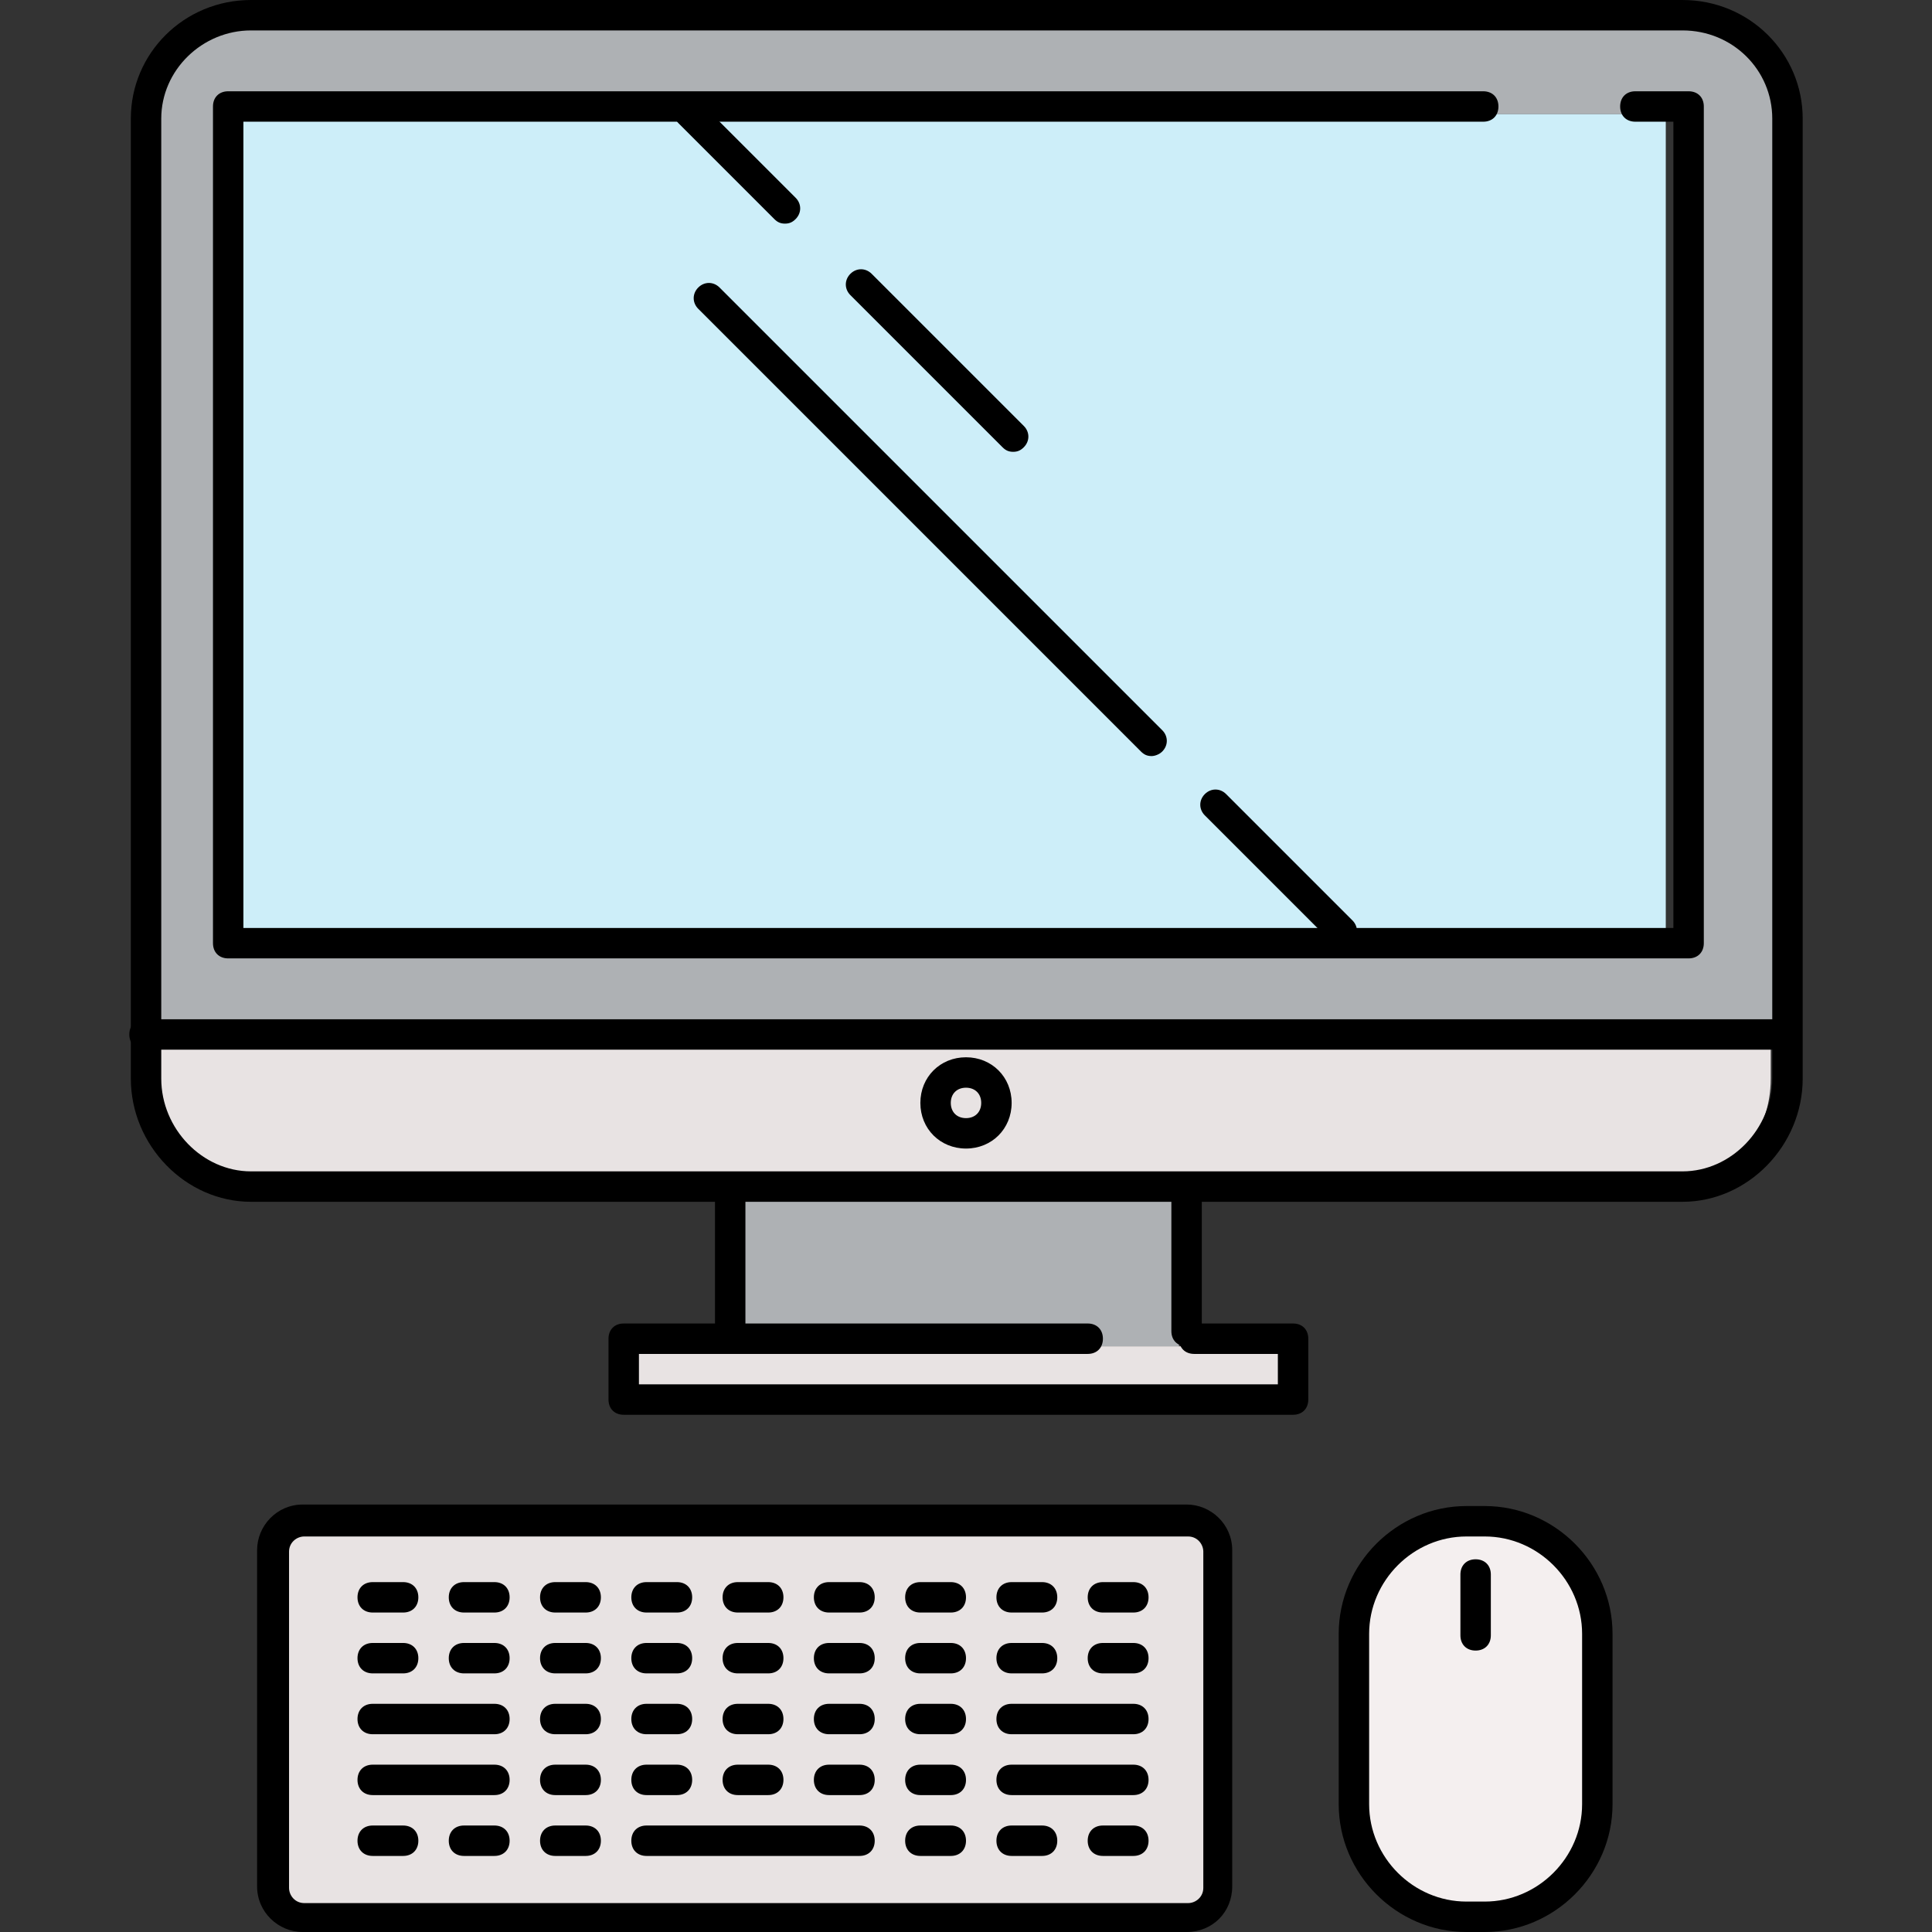 <?xml version="1.0" encoding="iso-8859-1"?>
<!-- Uploaded to: SVG Repo, www.svgrepo.com, Generator: SVG Repo Mixer Tools -->
<svg version="1.1" id="Layer_1" xmlns="http://www.w3.org/2000/svg" xmlns:xlink="http://www.w3.org/1999/xlink" 
	 viewBox="0 0 508 508" xml:space="preserve">
<rect x="0" y="0" width="508" height="508" fill="#333333" stroke="none"/>
<g>
	<rect x="194" y="314" style="fill:#AEB1B4;" width="116" height="40"/>
	<path style="fill:#AEB1B4;" d="M40.4,31.2V270H466c0.8,0,1.6,0.4,2,1.2V30.8c0-13.6-11.6-25.2-25.6-25.2H66
		C51.6,6,40.4,17.2,40.4,31.2z M58,248V34v-2c0-1.2,0.8-2,2-2h384c1.2,0,2,0.8,2,2v216c0,1.2-0.8,2-2,2h-2H60h-2V248z"/>
</g>
<path style="fill:#E8E3E3;" d="M466,274H42v9.6C42,298,52,310,65.6,310H442c14,0,23.6-12,23.6-26.4v-10.8C466,273.6,466,274,466,274
	z M254,300c-5.6,0-10-4.4-10-10s4.4-10,10-10c5.6,0,10,4.4,10,10S259.6,300,254,300z"/>
<path style="fill:#CC9999;" d="M58,248v2h2C58.8,250,58,249.2,58,248z"/>
<path style="fill:#CDEEF9;" d="M438,250V30H58v220H438z"/>
<g>
	<rect x="166" y="354" style="fill:#E8E3E3;" width="172" height="12"/>
	<circle style="fill:#E8E3E3;" cx="254" cy="290" r="6"/>
	<path style="fill:#E8E3E3;" d="M312,402h-2H79.6c-3.2,0-6,2.8-6,6v88.4c0,3.2,2.8,6,6,6H312c3.2,0,6-2.8,6-6V410v-2
		C318,404.8,315.2,402,312,402z"/>
</g>
<path style="fill:#F4EFEF;" d="M390.4,402h-2h-2.8c-15.2,0-27.6,12.4-27.6,27.6v44.8c0,15.2,12.4,27.6,27.6,27.6h4.8
	c15.2,0,27.6-12.4,27.6-27.6v-42.8v-2C418,414.4,405.6,402,390.4,402z"/>
<path d="M206.4,58.8c-1.2,0-2-0.4-2.8-1.2l-25.2-25.2c-1.6-1.6-1.6-4,0-5.6s4-1.6,5.6,0L209.2,52c1.6,1.6,1.6,4,0,5.6
	C208.4,58.4,207.6,58.8,206.4,58.8z"/>
<path d="M266.4,118.8c-1.2,0-2-0.4-2.8-1.2l-40-40c-1.6-1.6-1.6-4,0-5.6s4-1.6,5.6,0l40,40c1.6,1.6,1.6,4,0,5.6
	C268.4,118.4,267.6,118.8,266.4,118.8z"/>
<path d="M302.8,198.8c-1.2,0-2-0.4-2.8-1.2L183.6,81.2c-1.6-1.6-1.6-4,0-5.6s4-1.6,5.6,0L305.6,192c1.6,1.6,1.6,4,0,5.6
	C304.8,198.4,303.6,198.8,302.8,198.8z"/>
<path d="M352.8,248.8c-1.2,0-2-0.4-2.8-1.2l-33.2-33.2c-1.6-1.6-1.6-4,0-5.6s4-1.6,5.6,0l33.2,33.2c1.6,1.6,1.6,4,0,5.6
	C354.8,248.4,353.6,248.8,352.8,248.8z"/>
<path d="M442.4,316H66c-17.2,0-31.6-14.8-31.6-32.4V31.2C34.4,14,48.4,0,66,0h376.4C460,0,474,14,474,31.2v252.4
	C474,301.2,459.6,316,442.4,316z M66,8C53.2,8,42.4,18.4,42.4,31.2v252.4c0,13.2,10.8,24.4,23.6,24.4h376.4
	c12.8,0,23.6-11.2,23.6-24.4l0,0V31.2C466,18.4,455.6,8,442.4,8H66z"/>
<path d="M466,276H38c-2.4,0-4-1.6-4-4s1.6-4,4-4h428c2.4,0,4,1.6,4,4S468.4,276,466,276z"/>
<path d="M444,252H60c-2.4,0-4-1.6-4-4V28c0-2.4,1.6-4,4-4h330c2.4,0,4,1.6,4,4s-1.6,4-4,4H64v212h376V32h-10c-2.4,0-4-1.6-4-4
	s1.6-4,4-4h14c2.4,0,4,1.6,4,4v220C448,250.4,446.4,252,444,252z"/>
<path d="M192,354c-2.4,0-4-1.6-4-4v-36c0-2.4,1.6-4,4-4s4,1.6,4,4v36C196,352.4,194.4,354,192,354z"/>
<path d="M312,354c-2.4,0-4-1.6-4-4v-36c0-2.4,1.6-4,4-4s4,1.6,4,4v36C316,352.4,314.4,354,312,354z"/>
<path d="M340,372H164c-2.4,0-4-1.6-4-4v-16c0-2.4,1.6-4,4-4h122c2.4,0,4,1.6,4,4s-1.6,4-4,4H168v8h168v-8h-22c-2.4,0-4-1.6-4-4
	s1.6-4,4-4h26c2.4,0,4,1.6,4,4v16C344,370.4,342.4,372,340,372z"/>
<path d="M254,302c-6.8,0-12-5.2-12-12s5.2-12,12-12c6.8,0,12,5.2,12,12S260.8,302,254,302z M254,286c-2.4,0-4,1.6-4,4s1.6,4,4,4
	c2.4,0,4-1.6,4-4S256.4,286,254,286z"/>
<path d="M312,508H79.6c-6.4,0-12-5.2-12-12v-88.4c0-6.4,5.2-12,12-12H312c6.4,0,12,5.2,12,12V496C324,502.8,318.8,508,312,508z
	 M80,404c-2,0-4,1.6-4,4v88.4c0,2,1.6,4,4,4h232.4c2,0,4-1.6,4-4l0,0V408c0-2-1.6-4-4-4H80z"/>
<path d="M106,488h-8c-2.4,0-4-1.6-4-4s1.6-4,4-4h8c2.4,0,4,1.6,4,4S108.4,488,106,488z"/>
<path d="M130,488h-8c-2.4,0-4-1.6-4-4s1.6-4,4-4h8c2.4,0,4,1.6,4,4S132.4,488,130,488z"/>
<path d="M154,488h-8c-2.4,0-4-1.6-4-4s1.6-4,4-4h8c2.4,0,4,1.6,4,4S156.4,488,154,488z"/>
<path d="M250,488h-8c-2.4,0-4-1.6-4-4s1.6-4,4-4h8c2.4,0,4,1.6,4,4S252.4,488,250,488z"/>
<path d="M274,488h-8c-2.4,0-4-1.6-4-4s1.6-4,4-4h8c2.4,0,4,1.6,4,4S276.4,488,274,488z"/>
<path d="M298,488h-8c-2.4,0-4-1.6-4-4s1.6-4,4-4h8c2.4,0,4,1.6,4,4S300.4,488,298,488z"/>
<path d="M154,472h-8c-2.4,0-4-1.6-4-4s1.6-4,4-4h8c2.4,0,4,1.6,4,4S156.4,472,154,472z"/>
<path d="M178,472h-8c-2.4,0-4-1.6-4-4s1.6-4,4-4h8c2.4,0,4,1.6,4,4S180.4,472,178,472z"/>
<path d="M202,472h-8c-2.4,0-4-1.6-4-4s1.6-4,4-4h8c2.4,0,4,1.6,4,4S204.4,472,202,472z"/>
<path d="M226,472h-8c-2.4,0-4-1.6-4-4s1.6-4,4-4h8c2.4,0,4,1.6,4,4S228.4,472,226,472z"/>
<path d="M250,472h-8c-2.4,0-4-1.6-4-4s1.6-4,4-4h8c2.4,0,4,1.6,4,4S252.4,472,250,472z"/>
<path d="M154,456h-8c-2.4,0-4-1.6-4-4s1.6-4,4-4h8c2.4,0,4,1.6,4,4S156.4,456,154,456z"/>
<path d="M178,456h-8c-2.4,0-4-1.6-4-4s1.6-4,4-4h8c2.4,0,4,1.6,4,4S180.4,456,178,456z"/>
<path d="M202,456h-8c-2.4,0-4-1.6-4-4s1.6-4,4-4h8c2.4,0,4,1.6,4,4S204.4,456,202,456z"/>
<path d="M226,456h-8c-2.4,0-4-1.6-4-4s1.6-4,4-4h8c2.4,0,4,1.6,4,4S228.4,456,226,456z"/>
<path d="M250,456h-8c-2.4,0-4-1.6-4-4s1.6-4,4-4h8c2.4,0,4,1.6,4,4S252.4,456,250,456z"/>
<path d="M106,440h-8c-2.4,0-4-1.6-4-4s1.6-4,4-4h8c2.4,0,4,1.6,4,4S108.4,440,106,440z"/>
<path d="M130,440h-8c-2.4,0-4-1.6-4-4s1.6-4,4-4h8c2.4,0,4,1.6,4,4S132.4,440,130,440z"/>
<path d="M154,440h-8c-2.4,0-4-1.6-4-4s1.6-4,4-4h8c2.4,0,4,1.6,4,4S156.4,440,154,440z"/>
<path d="M178,440h-8c-2.4,0-4-1.6-4-4s1.6-4,4-4h8c2.4,0,4,1.6,4,4S180.4,440,178,440z"/>
<path d="M202,440h-8c-2.4,0-4-1.6-4-4s1.6-4,4-4h8c2.4,0,4,1.6,4,4S204.4,440,202,440z"/>
<path d="M226,440h-8c-2.4,0-4-1.6-4-4s1.6-4,4-4h8c2.4,0,4,1.6,4,4S228.4,440,226,440z"/>
<path d="M250,440h-8c-2.4,0-4-1.6-4-4s1.6-4,4-4h8c2.4,0,4,1.6,4,4S252.4,440,250,440z"/>
<path d="M274,440h-8c-2.4,0-4-1.6-4-4s1.6-4,4-4h8c2.4,0,4,1.6,4,4S276.4,440,274,440z"/>
<path d="M298,440h-8c-2.4,0-4-1.6-4-4s1.6-4,4-4h8c2.4,0,4,1.6,4,4S300.4,440,298,440z"/>
<path d="M106,424h-8c-2.4,0-4-1.6-4-4s1.6-4,4-4h8c2.4,0,4,1.6,4,4S108.4,424,106,424z"/>
<path d="M130,424h-8c-2.4,0-4-1.6-4-4s1.6-4,4-4h8c2.4,0,4,1.6,4,4S132.4,424,130,424z"/>
<path d="M154,424h-8c-2.4,0-4-1.6-4-4s1.6-4,4-4h8c2.4,0,4,1.6,4,4S156.4,424,154,424z"/>
<path d="M178,424h-8c-2.4,0-4-1.6-4-4s1.6-4,4-4h8c2.4,0,4,1.6,4,4S180.4,424,178,424z"/>
<path d="M202,424h-8c-2.4,0-4-1.6-4-4s1.6-4,4-4h8c2.4,0,4,1.6,4,4S204.4,424,202,424z"/>
<path d="M226,424h-8c-2.4,0-4-1.6-4-4s1.6-4,4-4h8c2.4,0,4,1.6,4,4S228.4,424,226,424z"/>
<path d="M250,424h-8c-2.4,0-4-1.6-4-4s1.6-4,4-4h8c2.4,0,4,1.6,4,4S252.4,424,250,424z"/>
<path d="M274,424h-8c-2.4,0-4-1.6-4-4s1.6-4,4-4h8c2.4,0,4,1.6,4,4S276.4,424,274,424z"/>
<path d="M298,424h-8c-2.4,0-4-1.6-4-4s1.6-4,4-4h8c2.4,0,4,1.6,4,4S300.4,424,298,424z"/>
<path d="M130,472H98c-2.4,0-4-1.6-4-4s1.6-4,4-4h32c2.4,0,4,1.6,4,4S132.4,472,130,472z"/>
<path d="M130,456H98c-2.4,0-4-1.6-4-4s1.6-4,4-4h32c2.4,0,4,1.6,4,4S132.4,456,130,456z"/>
<path d="M298,472h-32c-2.4,0-4-1.6-4-4s1.6-4,4-4h32c2.4,0,4,1.6,4,4S300.4,472,298,472z"/>
<path d="M226,488h-56c-2.4,0-4-1.6-4-4s1.6-4,4-4h56c2.4,0,4,1.6,4,4S228.4,488,226,488z"/>
<path d="M298,456h-32c-2.4,0-4-1.6-4-4s1.6-4,4-4h32c2.4,0,4,1.6,4,4S300.4,456,298,456z"/>
<path d="M390.4,508h-4.8c-18.4,0-33.6-15.2-33.6-33.6v-44.8c0-18.4,15.2-33.6,33.6-33.6h4.8c18.4,0,33.6,15.2,33.6,33.6v44.8
	C424,492.8,408.8,508,390.4,508z M385.6,404c-14,0-25.6,11.6-25.6,25.6v44.8c0,14,11.6,25.6,25.6,25.6h4.8c14,0,25.6-11.6,25.6-25.6
	v-44.8c0-14-11.6-25.6-25.6-25.6H385.6z"/>
<path d="M388,434c-2.4,0-4-1.6-4-4v-16c0-2.4,1.6-4,4-4s4,1.6,4,4v16C392,432.4,390.4,434,388,434z"/>
</svg>